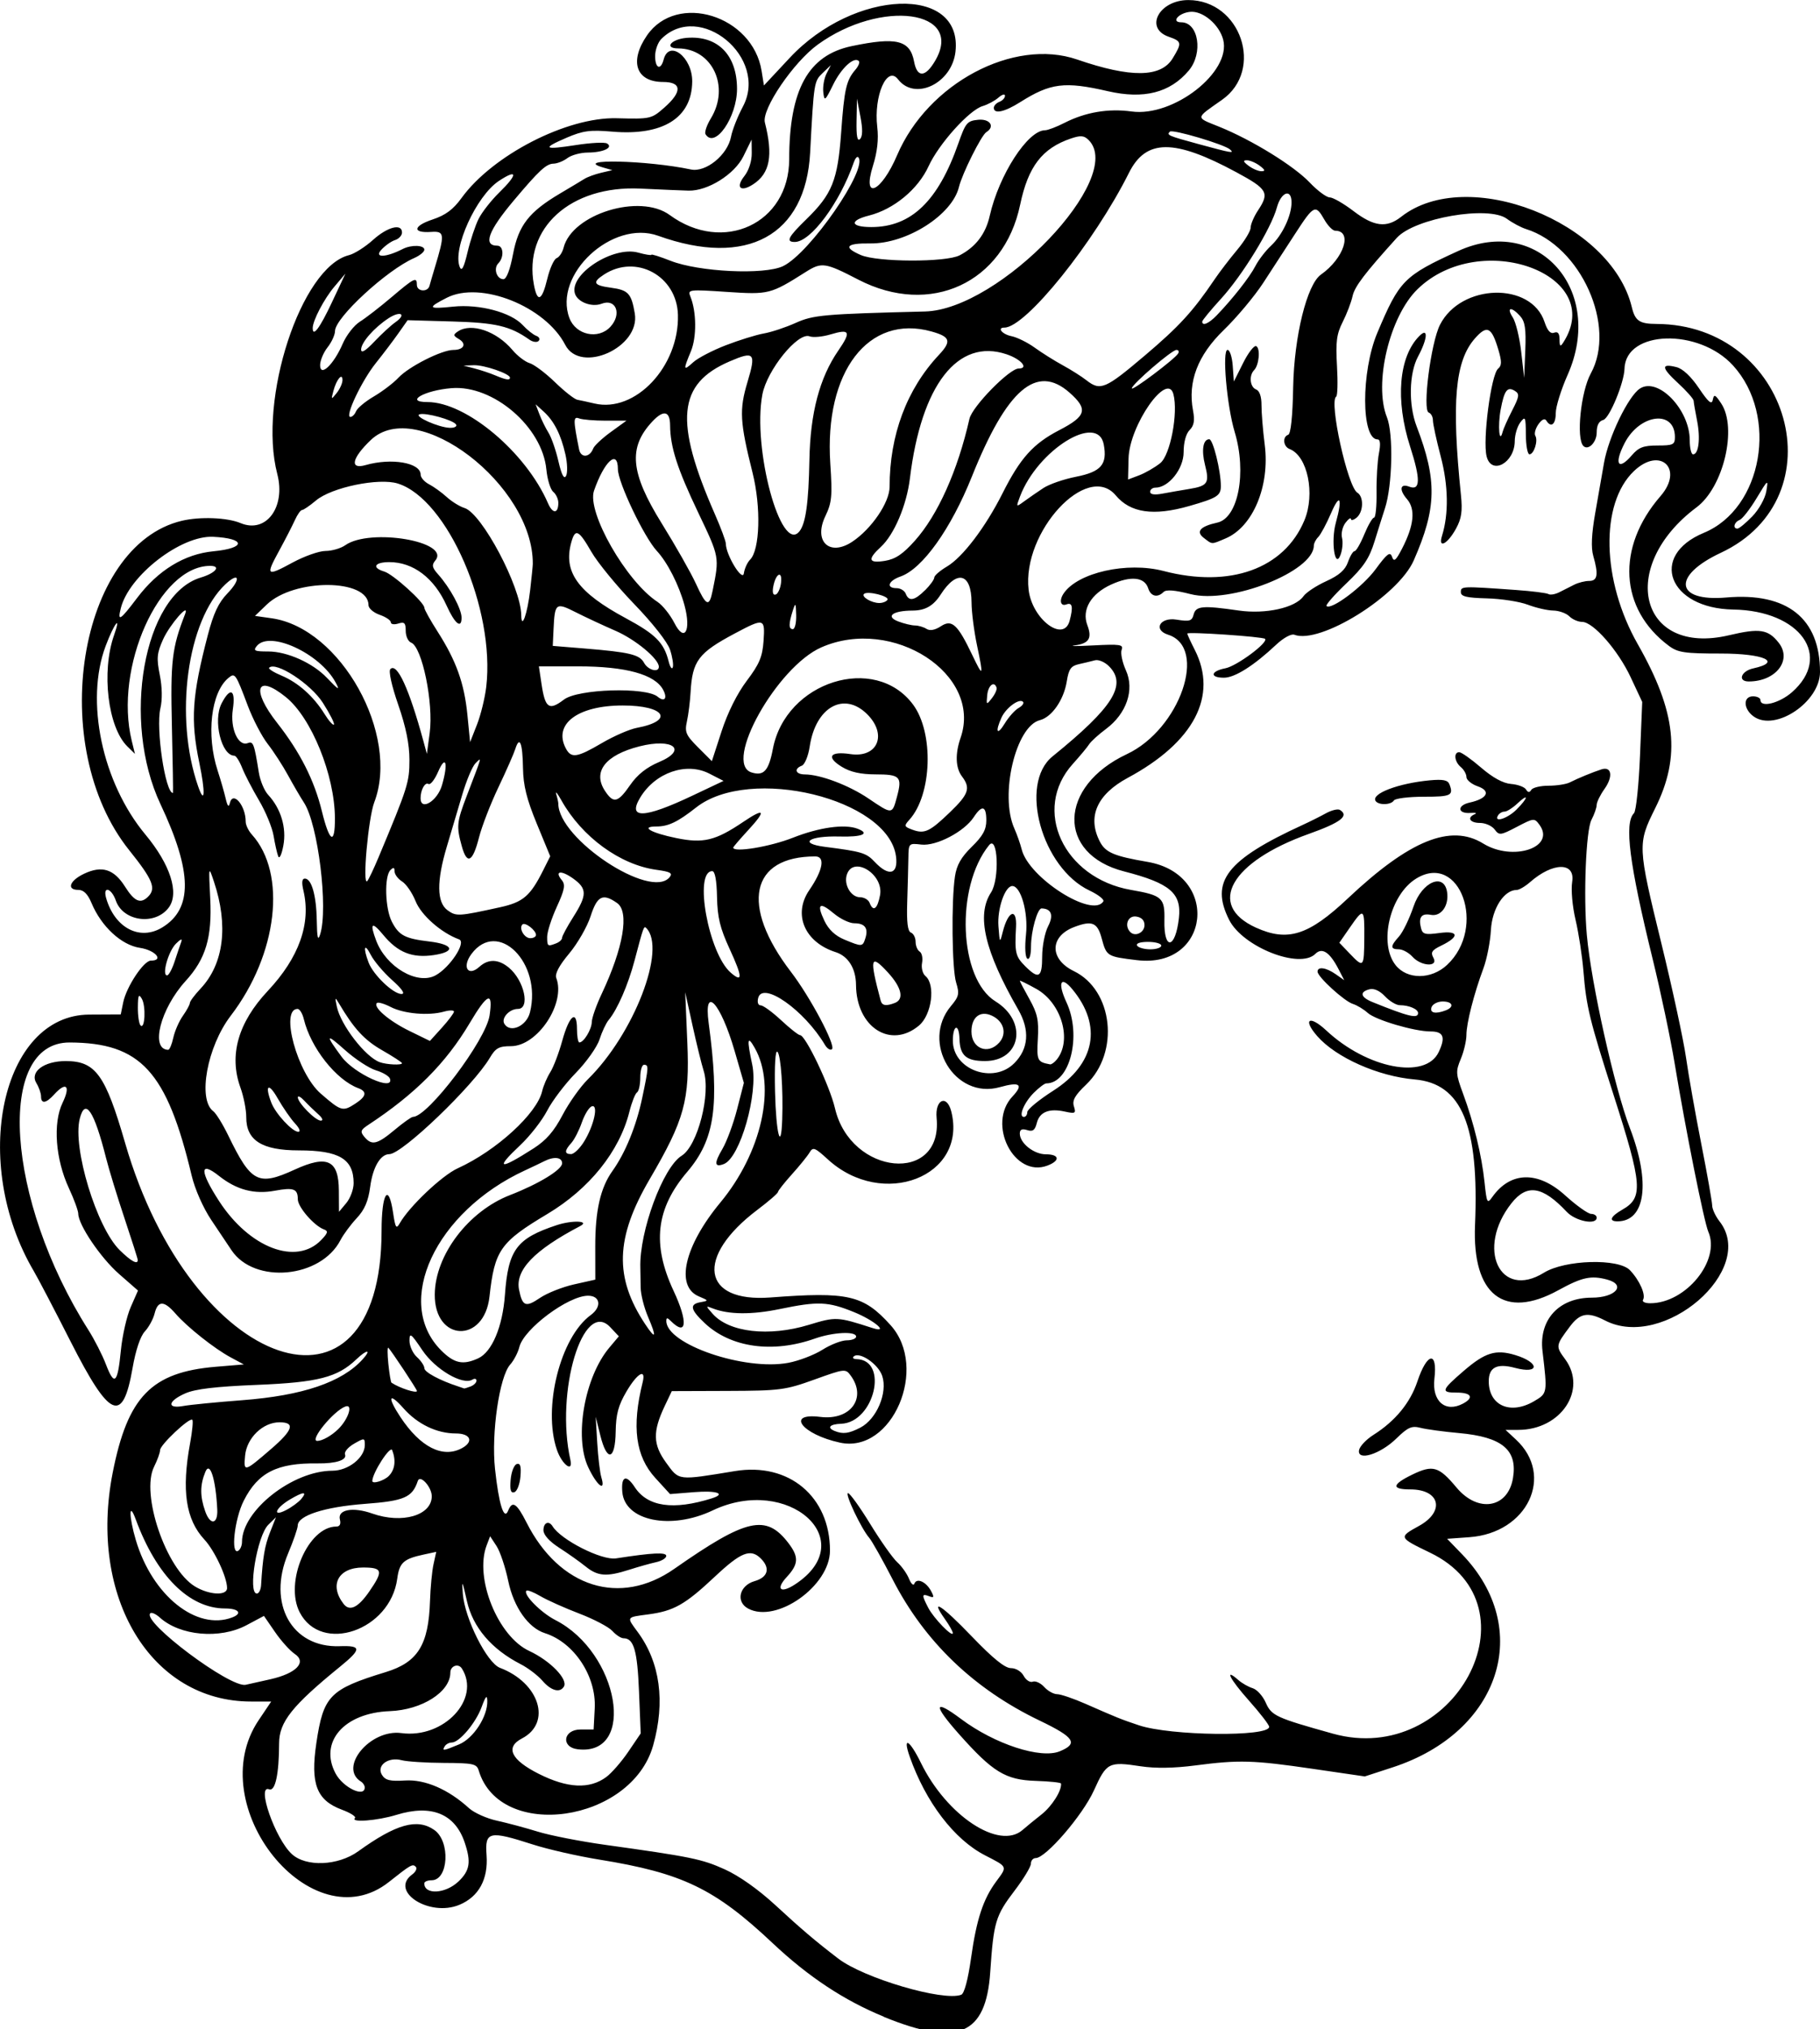 <?xml version="1.0" encoding="UTF-8"?>
<svg version="1.1" viewBox="0 0 458.44 510.94" xmlns="http://www.w3.org/2000/svg">
<path d="m222.66 507.8c-9.974-4.067-19.029-10.049-28.008-18.504-14.605-13.754-22.757-17.682-43.711-21.064-5.414-0.874-12.956-2.591-16.76-3.817-10.989-3.54-12.066-3.291-11.624 2.693 0.448 6.067-1.955 10.47-6.827 12.505-7.555 3.156-17.73-3.374-11.9-7.638 0.902-0.659 1.303-1.534 0.893-1.945-0.791-0.791-1.244-0.534-6.736 3.821-19.438 15.416-47.332-19.174-32.835-40.717l3.162-4.699h-5.071c-25.196 0-41.05-26.238-34.846-57.669 3.77-19.099 9.759-25.254 25.906-26.62l7.115-0.59-3.281-1.76c-4.114-2.201-11.014-7.675-13.964-11.077-2.843-3.279-4.411-3.283-5.223-0.011-0.352 1.418-1.462 3.46-2.468 4.537-1.134 1.215-2.306 4.71-3.087 9.204-2.471 14.207-5.731 12.802-15.652-6.744-4.001-7.88-8.137-15.79-9.193-17.58-16.178-27.42-8.181-64.55 13.929-64.66l7.935-0.041 0.621-3.035c0.803-3.924 5.163-10.508 6.959-10.508 3.398 0 1.139-2.638-2.76-3.222-4.671-0.7-9.712-5.371-12.185-11.288-0.943-2.256-1.989-3.302-3.303-3.302-3.042 0-2.24-2.314 1.404-4.052 4.509-2.15 7.542-1.202 10.341 3.231 2.38 3.77 3.912 4.428 5.832 2.508 2.065-2.065 1.168-4.259-4.77-11.672-20.957-26.164-12.88-76.747 13.245-82.952 4.609-1.095 11.434-0.825 14.808 0.585 6.43 2.687 11.416-4.008 9.232-12.394-4.894-18.79 6.004-52.046 18.046-55.069 1.384-0.347 4.117-2.078 6.074-3.846 3.663-3.297 7.303-4.23 7.303-1.859 0 0.739-0.788 1.593-1.751 1.899-0.963 0.306-2.534 1.421-3.49 2.477-1.857 2.052 1.213 1.925 5.414-0.224 2.185-1.118 5.452-1.013 5.452 0.175 0 0.541-1.16 1.49-2.578 2.109-6.893 3.01-19.925 15.03-19.925 18.375 0 0.944-0.844 2.789-1.875 4.101-1.031 1.311-1.875 3.332-1.875 4.49 0 3.105 3.418-0.133 5.687-5.389 0.932-2.158 2.881-4.662 4.332-5.563 1.45-0.902 5.03-3.671 7.954-6.154 5.792-4.918 6.402-5.215 6.402-3.109 0 1.694 2.743 1.896 3.178 0.234 0.169-0.645 0.754-2.648 1.3-4.453 2.609-8.622 2.537-9.357-0.892-9.121-4.79 0.33-4.571-1.489 0.378-3.132 3.256-1.081 5.189-2.515 7.281-5.404 7.82-10.795 26.53-20.412 39.077-20.086 8.523 0.222 8.76 0.169 11.999-2.675 4.555-3.999 4.441-6.457-0.3-6.457-6.808 0-8.591-5.143-4.064-11.719 7.541-10.954 26.642-5.033 28.878 8.952l0.583 3.648 6.499-6.959c16.237-17.387 43.649-18.394 41.748-1.534-0.899 7.977-10.228 12.457-14.465 6.946-2.775-3.61-6.165 4.154-5.236 11.991 0.369 3.116 0.015 6.287-1.095 9.817-2.783 8.847 2.092 6.676 6.104-2.718 7.727-18.094 29.355-29.58 45.343-24.079 13.519 4.651 21.103 4.559 24.061-0.293 2.377-3.899 2.305-4.289-1.002-5.442-6.2-2.159-2.41-9.236 4.94-9.236 13.223 0 19.186 17.598 8.509 25.109-6.855 4.821-6.804 4.329-0.696 6.798 8.225 3.325 18.753 9.817 22.775 14.045 1.955 2.055 4.22 3.736 5.033 3.736 0.814 0 3.506 1.547 5.983 3.438 5.154 3.934 8.355 4.322 12.001 1.454 16.593-13.052 52.919 1.172 58.114 22.756 0.83 3.449 1.931 4.195 6.215 4.214 33.722 0.145 45.96 43.709 16.189 57.631-12.355 5.778-11.543 12.376 1.385 11.249 15.329-1.336 23.612 5.244 23.612 18.758 0 7.521-11.194 15.063-16.666 11.229-2.656-1.86-2.789-5.103-0.209-5.103 1.031 0 1.875 0.422 1.875 0.938 0 1.989 4.776 0.803 7.936-1.972 10.29-9.035 2.117-20.539-14.792-20.818-16.281-0.269-21.355-13.536-7.39-19.321 14.787-6.125 18.86-29.481 7.345-42.122-8.63-9.474-27.067-8.937-27.341 0.796-0.1 3.57-3.804 12.506-5.351 12.91-1.108 0.29-1.658 1.341-1.658 3.166 0 2.469-2.124 4.612-3.353 3.383-1.857-1.857-0.648-13.669 1.869-18.254 6.537-11.908-2.479-32.01-16.31-36.362-1.279-0.402-3.454-1.566-4.833-2.586-4.602-3.402-23.217-0.177-27.725 4.803-8.09 8.939-10.617 12.265-11.139 14.658-0.337 1.547-1.454 4.475-2.483 6.507-1.542 3.045-1.796 4.988-1.445 11.055 0.234 4.048 0.146 7.534-0.196 7.745-1.872 1.157 2.866 22.699 5.321 24.193 1.667 1.014 1.561 4.842-0.174 6.282-0.773 0.642-1.42 0.799-1.436 0.349-0.016-0.45-0.64-0.011-1.386 0.974-0.746 0.986-1.133 2.683-0.859 3.772 0.273 1.089 0.101 3.025-0.383 4.302-1.412 3.725-2.459-3.477-1.177-8.095 1.728-6.225 1.051-7.636-1.182-2.463-1.171 2.713-2.631 5.434-3.244 6.047-0.613 0.613-1.114 1.583-1.114 2.157 0 6.524-21.011 14.792-31.052 12.22-3.986-1.021-6.144-1.191-6.8-0.536-1.523 1.523-3.22 1.122-3.866-0.913-0.907-2.858-4.38-3.215-9.333-0.959-5.107 2.326-7.471 6.352-6.001 10.219 1.248 3.283 0.426 4.621-3.13 5.093-1.705 0.226 0.376 0.231 4.624 0.012 6.801-0.352 7.654-0.22 7.146 1.105-0.318 0.828 0.17 3.161 1.083 5.186 2.205 4.889 0.164 10.882-5.02 14.744-1.888 1.406-3.802 3.144-4.253 3.862-0.452 0.718-2.297 2.939-4.1 4.934-10.367 11.475-2.379 28.767 14.66 31.734 7.851 1.367 8.528 1.982 8.401 7.638-0.174 7.715 2.773 7.278 3.654-0.542 0.707-6.274-2.245-8.786-13.824-11.761-16.992-4.366-16.576-21.399 0.72-29.526 13.379-6.287 20.487-26.862 10.387-30.067-3.851-1.222-2.06-4.466 2.099-3.801 3.335 0.533 3.896 0.367 4.328-1.286 0.567-2.167 2.273-2.318 11.341-1.007 6.774 0.98 14.27-0.674 16.324-3.601 0.664-0.946 3.241-2.646 5.728-3.778 3.254-1.481 4.79-2.831 5.482-4.816 0.529-1.517 1.279-2.758 1.666-2.758 0.387 0 1.487-1.898 2.444-4.219 0.957-2.32 2.063-4.219 2.458-4.219 0.395 0 0.679-2.848 0.632-6.328-0.047-3.481 0.222-7.91 0.599-9.844 0.451-2.317 0.339-3.516-0.329-3.516-4.152 0-4.202-17.045-0.079-26.83 5.575-13.232 6.692-14.362 20.391-20.623 20.146-9.208 37.014 9.901 27.546 31.204-1.643 3.696-2.987 8.02-2.987 9.609 0 2.869-1.194 3.812-2.386 1.883-0.389-0.629-1.132-0.278-1.985 0.939-0.749 1.07-1.1 2.37-0.779 2.89 0.754 1.22-0.337 4.678-1.476 4.678-0.481 0-0.888-2.215-0.904-4.922-0.028-4.532-0.139-4.778-1.406-3.102-0.757 1.001-1.383 3.11-1.391 4.688-0.028 5.503-5.877 8.682-7.089 3.853-1.039-4.138 1.123-20.618 2.898-22.091 0.926-0.769 0.945-1.774 0.085-4.685-1.721-5.829-2.863-6.396-5.915-2.938-5.03 5.697-5.946 15.952-3.529 39.509 0.411 4.011 0.136 5.874-1.241 8.387-2.153 3.931-4.581 5.18-3.532 1.816 1.718-5.512 1.601-12.669-0.327-19.99-1.078-4.093-1.96-8.171-1.96-9.062 0-0.891-0.47-1.777-1.045-1.969-1.661-0.554 0.516-17.595 2.825-22.122 5.304-10.398 22.976-10.861 26.333-0.691 0.722 2.189 1.493 3.05 2.412 2.697 0.938-0.36 1.355 0.156 1.365 1.692 0.011 1.771 0.195 1.93 0.923 0.803 11.08-17.144-20.865-28.854-36.696-13.452-7.047 6.857-11.091 23.793-7.702 32.262 1.658 4.143 1.373 17.196-0.499 22.908-0.507 1.547-1.678 5.267-2.603 8.266-1.351 4.384-2.752 6.474-7.137 10.657-3.001 2.862-5.243 5.416-4.983 5.676 1.137 1.137 9.126-4.839 12.363-9.249 2.899-3.949 3.654-4.524 4.137-3.148 0.48 1.368 0.947 0.997 2.493-1.978 3.059-5.889 3.481-9.998 1.284-12.531-2.05-2.363-1.752-4.029 0.561-3.141 2.822 1.083 2.885-1.813 0.218-10.106-3.772-11.73-2.854-22.649 2.341-27.844 2.28-2.28 2.087 0.656-0.34 5.184-2.276 4.247-2.436 12.16-0.355 17.589 5.202 13.573 5.051 20.596-0.728 33.75-3.941 8.97-23.608 21.197-30.094 18.708-0.752-0.288-2.747 0.807-4.536 2.489-5.631 5.296-10.434 8.335-13.178 8.335-3.643 0-3.382-1.653 0.375-2.379 2.856-0.552 10.879-6.507 9.979-7.407-0.552-0.552-19.589-1.842-19.589-1.327 0 0.223 0.844 2.059 1.875 4.082 5.919 11.61-0.175 23.256-16.875 32.248-7.775 4.186-10.243 9.823-7.025 16.046 1.423 2.752 3.578 3.668 12.03 5.114 18.361 3.141 15.784 26.964-2.677 24.741-7.582-0.913-7.673-0.969-8.902-5.531-1.068-3.965-2.428-4.519-6.91-2.815-6.222 2.365-6.264 8.103-0.081 11.107 9.889 4.804 11.584 20.463 3.092 28.562-2.834 2.702-3.559 3.992-3.085 5.486 0.561 1.769 0.348 1.893-2.265 1.319-3.998-0.878-6.385 0.09-7.084 2.874-0.459 1.828-1.011 2.231-2.437 1.778-1.298-0.412-1.844-0.15-1.844 0.884 0 2.405 3.539 5.219 6.562 5.219 3.444 0 3.673 1.594 0.408 2.836-8.405 3.196-15.33-10.464-8.818-17.396 2.868-3.053 1.882-3.768-3.222-2.339-11.297 3.163-19.966-11.287-12.264-20.442 2.005-2.382 2.161-3.091 1.299-5.887-1.055-3.421-1.244-20.394-0.298-26.749 0.423-2.841 1.56-4.843 4.237-7.456 2.791-2.725 3.659-4.306 3.659-6.664 0-3.673-1.098-3.947-3.167-0.791-2.394 3.654-9.446 7.34-13.202 6.901-3.174-0.371-3.206-0.338-3.262 3.415-0.031 2.084-0.162 7.053-0.291 11.042-0.166 5.118 0.11 7.386 0.937 7.705 0.645 0.249 1.172 1.284 1.172 2.301s0.462 2.134 1.026 2.483c0.564 0.349 0.834 1.637 0.6 2.862s0.148 2.704 0.849 3.286c2.594 2.153 1.612 9.753-1.609 12.464-7.145 6.012-15.802 0.433-15.874-10.229-0.028-4.135-1.96-7.232-5.148-8.251-7.815-2.499-10.794-9.52-6.622-15.604 3.457-5.041 4.071-8.488 1.514-8.488-16.354 0-18.957 12.33-6.137 29.062 4.861 6.344 11.332 18.518 10.345 19.462-0.4 0.382-1.204-0.109-1.788-1.091-5.198-8.739-15.679-16.105-16.802-11.808-0.289 1.106-0.029 1.875 0.635 1.875 0.619 0 2.935 1.688 5.147 3.75s4.356 3.75 4.764 3.75c1.373 0 7.482 12.796 8.794 18.42 3.957 16.963 27.189 19.176 25.601 2.439-0.444-4.68 2.595-6.019 3.697-1.629 4.115 16.394-17.303 24.684-31.107 12.04-3.265-2.991-3.738-3.168-4.591-1.721-0.523 0.887-2.522 3.355-4.442 5.485s-3.502 4.138-3.516 4.463c-0.014 0.325-2.352 2.347-5.196 4.494-15.727 11.874-14.009 23.377 3.295 22.06 19.608-1.492 23.407-0.619 30.245 6.95 9.725 10.764 0.418 32.439-12.711 29.606-9.587-2.069-13.822-7.59-4.974-6.484 7.599 0.949 11.806-4.755 7.667-10.396-1.309-1.785-1.486-1.766-9.141 0.993-7.327 2.64-8.667 2.816-21.868 2.861l-14.062 0.049-1.76 3.701c-3.086 6.49-3.009 9.734 0.342 14.337 3.317 4.557 2.748 4.488 17.356 2.092 13.571-2.225 23.906 6.432 23.906 20.024 0 8.885-13.466 18.423-20.611 14.599-3.186-1.705-2.219-5.814 1.627-6.91 3.376-0.962 4.009-3.251 1.574-5.687-2.576-2.576-5-1.627-11.549 4.524-7.549 7.09-10.357 8.681-16.831 9.54-5.597 0.743-5.494 0.568-2.632 4.447 5.633 7.633 6.979 17.522 3.884 28.535-5.461 19.43-38.587 24.198-43.941 6.325-0.505-1.686-1.391-1.879-8.775-1.911-4.518-0.02-9.306-0.327-10.64-0.683-3.399-0.906-6.421 1.361-4.95 3.711 0.844 1.348 2.036 1.635 5.819 1.398 5.027-0.314 10.892 2.222 16.088 6.96 1.289 1.175 4.453 2.596 7.031 3.158 2.578 0.562 7.219 1.804 10.312 2.761 3.094 0.957 10.688 2.446 16.875 3.308 21.762 3.033 24.426 3.579 30.209 6.185 3.618 1.63 8.468 5.06 12.768 9.027 6.576 6.068 9.998 8.975 15.824 13.442 6.456 4.95 26.476 10.836 30.979 9.109 0.769-0.295 1.708-3.806 2.477-9.251 1.375-9.748 3.035-14.805 6.323-19.26 2.868-3.887 2.985-3.614-2.833-6.61-7.74-3.986-14.895-13.357-18.93-24.792-1.881-5.33-0.059-4.331 2.816 1.544 6.511 13.308 19.736 22.022 25.603 16.871 0.902-0.792 3.048-2.548 4.768-3.901 2.634-2.073 5.133-6.031 4.914-7.783-0.032-0.258-2.896-0.559-6.364-0.669-7.603-0.241-10.813-2.196-19.314-11.76-6.627-7.456-6.423-9.004 0.502-3.824 8.468 6.333 20.046 10.118 24.868 8.13 4.733-1.952 3.703-3.515-5.096-7.737-16.511-7.923-28.912-19.811-36.958-35.433-2.599-5.046-5.279-9.807-5.955-10.581-1.978-2.261-6.241-11.25-5.336-11.25 0.455 0 2.976 3.506 5.604 7.79s5.686 8.609 6.797 9.609 2.443 2.874 2.961 4.163c0.518 1.289 1.13 1.84 1.359 1.224 0.57-1.527 2.937-0.486 4.181 1.84 0.855 1.598 0.775 1.813-0.495 1.325-1.854-0.711-1.881-0.313-0.198 2.922 1.385 2.662 6.183 7.594 6.183 6.355 0-0.397-0.89-1.971-1.977-3.499-3.959-5.56-0.83-3.557 6.707 4.293 5.356 5.579 8.384 8.038 9.898 8.038 1.249 0 2.627 0.832 3.224 1.948 0.573 1.071 1.603 1.732 2.289 1.47 0.685-0.263 1.984 0.337 2.886 1.333 0.902 0.996 2.367 1.812 3.256 1.812 0.889 0 4.093 1.088 7.12 2.418 8.125 3.57 8.868 3.869 13.473 5.415 7.93 2.663 32.812 2.955 32.812 0.386 0-0.488-2.301-3.471-5.113-6.628-4.784-5.371-6.325-8.382-2.627-5.134 0.905 0.795 2.522 1.712 3.591 2.037 1.07 0.325 2.546 1.957 3.281 3.627 1.453 3.301 2.567 3.816 16.914 7.815 30.518 8.506 52.365-32.117 24.5-45.557-7.968-3.843-7.989-3.893-2.812-6.744 6.628-3.649 5.316-9.197-2.176-9.197-4.828 0-4.66-1.235 0.51-3.738 5.175-2.505 6.662-2.068 11.124 3.269 5.404 6.464 12.937 5.217 14.216-2.354 1.203-7.119-2.704-10.385-13.596-11.365-3.867-0.348-8.223-0.939-9.679-1.314-2.241-0.577-3.179-0.162-6.113 2.703-4.048 3.953-9.928 5.765-9.375 2.889 0.185-0.959 1.81-2.675 3.611-3.814 5.5-3.476 9.269-8.057 11.079-13.465 2.458-7.343 5.119-7.76 4.286-0.672-0.665 5.66 2.768 8.63 7.221 6.247 2.809-1.503 2.09-2.763-1.577-2.763-4.12 0-3.932-0.583 1.77-5.489 5.36-4.612 8.03-5.437 12.885-3.983 6.278 1.881 6.284 4.923 6e-3 3.247-4.539-1.212-6.614-0.159-6.614 3.355 0 6.149 5.452 8.549 11.431 5.03 3.361-1.977 3.364-1.996 2.104-12.626-0.938-7.916 4.166-13.44 12.419-13.44 6.026 0 8.771-3.237 3.86-4.553-4.069-1.09-6.321-0.599-12.282 2.678-13.658 7.508-21.732 1.198-20.991-16.406 1.054-25.055-3.334-35.642-15.195-36.661-9.195-0.79-19.79-5.494-24.528-10.89-3.767-4.29-2.009-5.426 2.247-1.453 10.316 9.632 24.997 12.456 28.322 5.45 1.793-3.778 1.227-5.196-2.074-5.196-4.062 0-13.81-2.876-15.783-4.655-1.031-0.93-2.719-1.952-3.75-2.27-2.162-0.666-8.906-6.826-8.906-8.134 0-1.348 2.156-1.046 4.56 0.638l2.164 1.516-1.425-2.756c-2.226-4.304-4.149-5.577-5.853-3.873-3.924 3.924-18.268-1.728-21.711-8.555-4.872-9.662-0.649-15.117 18.516-23.91 1.805-0.828 4.443-2.147 5.863-2.931 1.42-0.784 3.002-1.166 3.516-0.848 2.41 1.49 0.236 3.165-7.844 6.045-19.665 7.011-25.822 17.906-13.325 23.582 8.027 3.646 13.271 1.982 23.179-7.356 15.522-14.629 25.914-18.841 34.079-13.812 7.482 4.608 18.347 0.989 14.172-4.721-1.262-1.725-1.416-1.711-5.682 0.524-4.13 2.164-4.456 2.202-5.603 0.657-0.67-0.902-2.332-1.641-3.693-1.641-2.562 0-3.359-1.351-1.303-2.206 0.645-0.268 0.164-0.409-1.069-0.313-3.3 0.258-3.48-1.896-0.218-2.612 4.466-0.981 5.417-2.908 2.019-4.093-1.563-0.545-2.842-1.594-2.842-2.331 0-0.737-0.633-1.865-1.406-2.507-1.62-1.345-1.882-3.75-0.408-3.75 0.549 0 3.024 1.745 5.501 3.879 2.951 2.542 5.555 3.962 7.557 4.119 1.68 0.132 3.37 0.752 3.757 1.378 0.502 0.813 0.886 0.841 1.344 0.1 0.353-0.571 2.31-1.038 4.349-1.038s4.44-0.373 5.335-0.828c2.047-1.041 5.802-2.587 7.992-3.29 2.57-0.825 2.974 1.816 0.755 4.933-1.079 1.516-1.965 3.324-1.968 4.018-3e-3 0.694-0.596 2.392-1.317 3.774-1.385 2.654-2.048 19.169-1.163 28.975 1.106 12.264 6.954 38.459 10.865 48.669 5.231 13.655 3.916 23.438-3.152 23.438-2.268 0-1.753-1.243 1.214-2.931 5.328-3.031 5.087-6.2-2.205-28.944-6.034-18.819-6.858-22.199-7.571-31.046-0.307-3.808-1.199-9.643-1.984-12.968-0.807-3.423-1.179-7.59-0.856-9.609 0.801-5.012-4.846-4.966-10.611 0.086-1.239 1.086-2.76 1.974-3.379 1.974-3.175 0-6.176 4.664-6.482 10.075-0.168 2.967-1.011 7.293-1.874 9.613-2.403 6.466-4.294 13.866-4.294 16.806 0 1.459-0.637 4.178-1.417 6.042-1.313 3.143-1.271 3.783 0.582 8.786 2.692 7.27 4.679 15.469 5.397 22.271 0.561 5.31 0.673 5.515 2 3.655 4.565-6.394 11.478-6.535 18.281-0.374 2.847 2.578 5.804 4.688 6.572 4.688 0.768 0 1.396 0.422 1.396 0.938 0 1.948-5.317 0.917-7.555-1.465-6.097-6.49-10.009-7.097-13.91-2.158-8.991 11.384-2.928 24.36 8.177 17.497 5.311-3.282 18.79-3.669 21.679-0.623 2.441 2.575 4.044 6.216 3.28 7.452-0.292 0.472 0.521 0.859 1.807 0.859 8.989 0 17.787-10.817 14.643-18.003-1.072-2.451-5.724-25.707-8.493-42.466-1.022-6.188-3.514-18-5.537-26.25-5.887-24.008-7.189-34.181-4.694-36.677 0.527-0.527 1.209-7.045 1.516-14.484l0.558-13.527-2.895-6.187c-3.203-6.845-9.454-13.969-12.256-13.969-0.995 0-2.442-0.633-3.215-1.406-0.773-0.773-2.597-1.425-4.051-1.447-1.455-0.023-4.333-0.684-6.395-1.469-2.062-0.785-6.703-1.505-10.312-1.599-5.132-0.134-6.562-0.478-6.562-1.578 0-1.503 0.201-1.511 13.913-0.531 4.043 0.289 7.717 0.752 8.165 1.029 0.448 0.277 1.675 0.067 2.728-0.466s2.751-1.391 3.775-1.907c1.024-0.516 2.712-0.938 3.75-0.938 2.11 0 2.371-1.61 1.022-6.311-0.59-2.059-0.433-5.483 0.494-10.775l2.221-12.673c1.137-6.486 6.102-16.754 9.029-18.672 4.566-2.992 12.559 5.275 12.559 12.99 0 1.962 0.376 3.567 0.836 3.567 1.412 0 1.895-4.002 1.018-8.438-0.459-2.32-0.853-4.6-0.875-5.066-0.022-0.466-1.799-2.47-3.947-4.453-4.216-3.892-4.318-4.996-0.371-4.005 1.578 0.396 3.671 2.357 5.649 5.295 2.411 3.58 3.224 4.262 3.496 2.932 0.304-1.49 0.601-1.362 2.112 0.91 4.118 6.188 0.587 21.09-6.199 26.161-20.04 14.977-14.35 37.523 8.133 32.223 7.77-1.832 9.886-1.514 12.56 1.885 3.446 4.38-0.711 9.744-7.551 9.744-2.856 0-1.96-2.614 1.13-3.293 7.397-1.625 2.76-3.739-8.199-3.739-9.093 0-10.786-0.251-13.05-1.936-12.458-9.271-13.324-24.791-2.104-37.706 5.986-6.89-0.121-12.599-6.717-6.279-8.558 8.199-8.117 27.57 0.993 43.577 9.691 17.028 10.885 28.22 4.4 41.258-4.487 9.022-4.466 9.477 1.556 34.132 2.781 11.387 5.567 24.289 6.19 28.672 0.623 4.383 2.356 14.18 3.85 21.772 1.494 7.592 2.726 14.553 2.737 15.469 0.011 0.916 0.846 2.72 1.854 4.009 9.523 12.174-14.075 32.594-28.841 24.958-4.306-2.227-6.288-1.885-8.848 1.526-3.605 4.803-3.625 4.939-1.186 8.245 5.64 7.69-1.06 17.78-11.82 17.78h-3.21l2.627 2.436c9.791 9.079 2.911 23.524-11.707 24.582l-5.628 0.407 3.738 3.866c18.119 18.739 9.652 44.826-17.417 53.663l-7.057 2.304-13.066-1.909c-15.054-2.2-18.607-2.302-29.684-0.853-5.296 0.693-10.01 0.763-13.7 0.204-8.084-1.225-8.6-0.959-11.782 6.079-2.825 6.248-12.117 17.036-14.673 17.036-0.661 0-1.201 0.632-1.201 1.405s-1.849 3.831-4.11 6.797c-4.808 6.308-5.282 7.892-6.134 20.512-1.073 15.885-8.161 18.869-26.788 11.274zm-107.16-34.07c2.862-2.742 3.202-4.867 1.562-9.763-2.442-7.292-8.4-9.714-17.214-6.996-4.764 1.469-11.631 2.003-10.44 0.812 0.36-0.36-1.112-1.309-3.27-2.109-6.395-2.373-7.981-6.497-6.452-16.778 1.776-11.937 3.36-13.556 17.49-17.88 8.069-2.469 10.781-6.83 11.139-17.913 0.109-3.364 0.506-7.52 0.883-9.236l0.685-3.121-3.142 0.675c-5.109 1.098-6.137 2.033-6.68 6.078-1.75 13.048-19.11 19.031-24.572 8.468-3.904-7.549 2.102-21.593 9.233-21.593 0.864 0 1.19-0.637 0.898-1.754-0.659-2.519 3.254-3.249 8.154-1.52 7.522 2.654 14.981 0.483 14.981-4.361 0-2.329-2.946-5.559-3.514-3.853-1.389 4.167-3.395 5.035-13.371 5.783-10.089 0.76-16.869 2.94-16.869 5.44 0 0.693-1.097 3.868-2.438 7.054-5.3 12.592 0.912 23.763 12.976 23.336 5.582-0.198 5.593 0.7 0.063 5.202-12.028 9.792-15.288 13.894-15.299 19.25-0.016 7.768-0.968 12.172-2.504 11.583-3.281-1.259 1.518 12.453 5.707 16.307 3.584 3.298 11.653 2.964 16.725-0.692 9.551-6.885 14.875-8.377 19.166-5.372 4.108 2.877 3.583 12.661-0.679 12.661-1.013 0-1.842 0.352-1.842 0.781 0 2.95 5.348 2.647 8.621-0.488zm-23.625-23.67c0-0.485-0.422-1.143-0.938-1.462-5.753-3.556 2.33-13.276 10.162-12.22 10.695 1.443 20.099-8.59 15.241-16.26-0.878-1.387-2.903-0.672-2.903 1.024 0 4.861-7.139 9.405-15.257 9.71-11.513 0.433-17.882 7.756-13.653 15.697 1.894 3.556 7.347 6.16 7.347 3.509zm60.81-2.598c1.359-0.996 3.873-3.879 5.587-6.405l3.115-4.594-0.428-10.579c-0.42-10.33-1.31-13.38-3.9-13.38-0.63 0-1.893-0.826-2.806-1.835-0.913-1.009-4.67-2.984-8.348-4.389s-8.077-3.374-9.775-4.375-3.286-1.622-3.529-1.379c-0.913 0.913 3.653 5.54 7.303 7.402 15.999 8.162 20.544 34.24 5.669 32.532-4.35-0.5-3.743-4.987 0.674-4.987h3.281l0.28-5.339c0.423-8.084-5.213-16.585-12.538-18.909-4.201-1.333-7.867-6.539-9.246-13.131-0.728-3.481-2.054-7.442-2.945-8.802l-1.621-2.474-0.877 2.297c-3.125 8.18 2.822 22.92 10.726 26.582 5.28 2.446 9.856 7.161 8.725 8.99-1.013 1.639-3.224 1.029-5.401-1.491-1.157-1.339-3.613-3.21-5.459-4.156-7.368-3.778-12.07-9.296-13.556-15.908-1.173-5.218-1.322-5.485-1.04-1.857 0.488 6.279 6.078 17.425 9.366 18.675 9.968 3.79 13.1 13.841 5.54 17.775-4.276 2.225-2.782 5.379 4.219 8.909 7.222 3.641 12.776 3.913 16.982 0.83zm-37.035-8.245c3.634-1.518 7.216-7.058 7.096-10.972-0.049-1.591-0.419-1.184-1.429 1.575-1.467 4.008-5.62 8.934-7.532 8.934-0.647 0-1.436 0.422-1.755 0.938-0.769 1.244-0.367 1.191 3.619-0.475zm-47.514-16.4c6.501-1.468 9.213-4.295 6.109-6.368-1.194-0.798-3.429-3.278-4.966-5.513l-2.795-4.062-4.401 2.343c-6.703 3.568-16.727 2.678-21.828-1.937-1-0.905-2.082-1.383-2.403-1.061-2.142 2.142 20.153 18.837 24.034 17.997 0.773-0.167 3.586-0.797 6.251-1.399zm-9.608-15.576c2.605-1 1.591-2.24-1.829-2.24-9.044 0-17.265-8.202-22.525-22.473-1.749-4.745-1.714-0.651 0.045 5.272 4.145 13.958 15.317 22.895 24.308 19.445zm34.457-6.467c3.631-5.252 3.418-6.089-1.546-6.089-6.235 0-8.582 4.413-4.884 9.181 1.513 1.95 3.657 0.919 6.43-3.092zm-35.787-0.91c0-2.734-3.138-9.445-5.706-12.206-4.714-5.068-5.803-12.403-3.604-24.295 0.551-2.981 0.8-5.623 0.552-5.87-0.681-0.681-8.117 6.308-8.117 7.63 0 0.634-0.679 2.515-1.509 4.179-3.421 6.858 2.997 25.704 10.262 30.135 3.581 2.184 8.122 2.423 8.122 0.428zm8.565-0.722c0.427-7.046 0.91-9.907 2.249-13.303l1.501-3.807-1.92 1.882c-2.817 2.75-5.251 17.33-2.895 17.33 0.516 0 0.995-0.949 1.065-2.109zm104.07-4.11c18.205-12.729 23.116-13.847 28.727-6.541 2.704 3.521 2.62 5.342-0.398 8.599-2.867 3.093-1.549 4.238 2.115 1.837 16.835-11.031-1.722-27.678-20.756-18.619-10.557 5.024-22.156 2.658-22.769-4.645-0.335-3.998 0.977-4.503 3.137-1.207 3.233 4.934 9.702 5.871 19.42 2.814 3.693-1.162 1.254-2.018-4.445-1.56l-6.085 0.488-3.714-4.063c-4.99-5.459-5.974-12.898-3.188-24.083 0.901-3.618-1.343-2.332-4.091 2.344-2.033 3.458-2.637 5.71-2.703 10.078-0.109 7.235-2.191 7.738-3.875 0.938l-1.161-4.688 0.391 6.562c0.215 3.609 0.678 7.512 1.029 8.672 1.183 3.909-1.116 2.149-3.31-2.534-3.57-7.622-0.9-22.7 5.33-30.104l2.392-2.843-2.158-2.297c-6.841-7.282-13.902 16.217-10.044 33.422 0.749 3.34-2.134 1.169-3.406-2.564-3.603-10.573 0.867-28.332 8.538-33.92 2.811-2.048 2.417-4.864-0.68-4.864-4.992 0-16.175 8.343-17.309 12.913-0.349 1.406-1.391 3.4-2.315 4.431-2.712 3.025-4.783 17.263-3.818 26.25 0.955 8.894 2.27 13.097 3.301 10.547 1.067-2.641 2.155-1.939 4.664 3.012 8.292 16.364 23.571 21.141 37.182 11.624zm-22.327-0.604c-1.458-1.177-4.443-3.292-6.634-4.701-2.49-1.601-3.984-3.259-3.984-4.423 0-1.927 1.361-2.515 2.301-0.993 2.126 3.439 12.391 8.633 15.968 8.079 9.271-1.435 12.668-1.601 12.668-0.618 0 0.556-1.16 1.264-2.578 1.575-1.418 0.311-4.446 1.162-6.729 1.893-5.734 1.834-7.935 1.672-11.011-0.812zm-18.88-21.84c0.163-1.948 0.852-3.725 1.531-3.948 0.907-0.298 1.155 0.535 0.938 3.136-0.163 1.948-0.852 3.725-1.531 3.948-0.907 0.298-1.155-0.535-0.938-3.136zm-67.672 15.67c0-7.9 12.73-17.928 22.777-17.943 4.015-6e-3 8.161-3.299 8.161-6.481 0-1.8-0.107-1.813-2.709-0.319-1.49 0.855-2.514 2.063-2.276 2.684 0.543 1.416-2.244 2.334-6.901 2.273-10.216-0.134-15.008 2.284-18.608 9.389-2.337 4.611-3.345 13.819-1.38 12.605 0.516-0.319 0.938-1.312 0.938-2.208zm-6.229-8.194c-0.381-7.649-1.843-12.263-2.997-9.459-1.363 3.312-1.375 6.096-0.042 9.92 1.262 3.621 3.228 3.323 3.039-0.461zm21.178-2.661c1.584-1.909 0.541-1.863-2.821 0.123-3.73 2.203-4.619 4.563-1.018 2.701 1.442-0.746 3.17-2.016 3.84-2.824zm22.016-5.754c1.557-1.557 1.87-3.902 0.87-6.509-0.48-1.251-4.936 5.636-5.013 7.748-0.031 0.859 2.932-0.028 4.143-1.239zm-29.556-6.873c5.464-4.719 6.057-6.654 2.038-6.654-4.18 0-8.239 3.918-8.663 8.363-0.407 4.266-0.246 4.224 6.625-1.71zm47.966-0.124c3.064-1.64 2.227-3.717-1.498-3.717-4.799 0-9.662-2.336-13.202-6.342-3.699-4.185-4.143-2.883-0.758 2.226 5.013 7.568 10.633 10.415 15.459 7.832zm-31.137-4.805c2.595-2.538 3.824-6.456 1.783-5.691-2.982 1.118-9.134 8.654-7.066 8.654 1.263 0 3.582-1.301 5.282-2.963zm131.52-0.385c4.098-2.119 6.915-8.758 5.516-12.999-1.006-3.047-5.821-6.29-7.237-4.873-0.327 0.327 3e-3 0.608 0.733 0.624 8.264 0.183 4.508 15.984-3.87 16.279-2.861 0.101-3.646 0.994-1.599 1.82 2.087 0.842 3.555 0.649 6.457-0.852zm-155.73-6.9c15.219-1.154 25.133-4.515 30.361-10.291 2.32-2.563 1.093-2.559-1.592 6e-3 -4.752 4.54-9.665 5.801-25.039 6.425-10.404 0.423-15.53 1.03-18.047 2.14-4.426 1.95-4.722 3.955-0.469 3.172 1.676-0.308 8.329-0.961 14.786-1.451zm44.042-2.33c0-0.398-6.414-10.082-7.204-10.875-0.256-0.258-0.256 1.567 0.002 4.055 0.257 2.488 0.612 4.62 0.788 4.738 2.023 1.352 6.414 2.778 6.414 2.083zm13.517-1.132c0.81-0.31 1.48-0.97 1.48-1.46 0-0.491-0.454-0.612-1.01-0.269-2.443 1.51-9.352-2.535-12.621-7.389-2.869-4.26-3.244-4.538-3.244-2.397 0 1.331 0.844 3.184 1.875 4.117 1.031 0.933 1.875 2.2 1.875 2.815 0 0.97 3.885 3.063 8.438 4.547 0.773 0.252 1.477 0.492 1.564 0.532 0.087 0.041 0.825-0.182 1.641-0.495zm-88.101-9.02c0.364-3.75 1.485-8.688 2.49-10.973l1.827-4.155-4.755-4.16c-4.628-4.048-10.254-12.351-10.291-15.186-0.01-0.773-1.07-3.666-2.355-6.427-3.389-7.281-4.066-16.391-1.596-21.502 2.088-4.322 0.918-5.452-2.142-2.071-2.021 2.233-3.281 2.408-3.281 0.456 0-0.78-0.527-2.284-1.172-3.342-1.725-2.832 1.892-5.551 7.383-5.551 7.511 0 9.985 3.409 14.965 20.625 16.688 57.693 64.579 74.089 64.601 22.118 0.004-9.484 1.743-12.257 2.89-4.608 0.584 3.898 0.812 4.255 1.706 2.676 2.38-4.199 10.642-12.022 14.591-13.815 9.704-4.406 19.959-13.774 21.262-19.422 0.307-1.33 1.225-3.473 2.04-4.762 0.815-1.289 2.173-4.852 3.017-7.918 1.779-6.462 3.715-7.994 3.715-2.941 0 1.848 0.27 3.359 0.6 3.359 1.109 0 3.09-3.264 3.13-5.156 0.021-1.031 1.133-4.195 2.47-7.031 5.506-11.677 7.046-20.715 3.904-22.916-3.613-2.531-5.011-1.834-6.678 3.33-0.851 2.634-3.279 6.858-5.395 9.386-2.544 3.039-3.645 5.124-3.25 6.154 2.446 6.374-4.732 17.17-11.416 17.17-3.021 0-3.858 0.461-5.314 2.927-4.187 7.088-22.103 24.261-25.311 24.261-2.25 0-4.176 3.284-4.833 8.243-0.479 3.608-1.403 5.751-3.405 7.894-1.511 1.618-3.345 4.095-4.074 5.505-4.967 9.604-21.664 11.163-27.442 2.561-0.869-1.293-3.167-4.726-5.108-7.628-2.048-3.063-4.117-7.745-4.932-11.161-6.265-26.271-12.848-33.454-30.726-33.529-18.682-0.079-16.108 39.585 4.695 72.367 1.539 2.425 3.532 6.33 4.428 8.678 2.133 5.585 2.956 4.828 3.762-3.457zm168.18 3.056c2.633-0.499 6.479-1.976 8.547-3.281 2.068-1.305 4.823-2.373 6.122-2.373s2.362-0.422 2.362-0.938c0-1.409-5.788-1.128-10.42 0.507-10.631 3.751-21.163 2.269-27.722-3.899-3.646-3.429-3.901-4.777-0.999-5.282 2.029-0.353 2.011-0.408-0.469-1.448-6.007-2.52-3.69-12.655 5.402-23.628 10.427-12.584 14.146-29.245 8.685-38.906-1.874-3.316-2.035-2.286-0.65 4.173 1.562 7.283-3.06 23.466-7.15 25.035-2.382 0.914-2.491-0.188-0.371-3.78 1.104-1.871 2.775-6.385 3.712-10.03l1.705-6.628-2.317-7.992c-3.531-12.178-7.863-16.877-6.553-7.106 2.794 20.822 1.569 29.339-5.389 37.491-7.906 9.262-8.933 18.248-3.431 30.006 3.669 7.841 3.312 11.582-0.721 7.55-0.875-0.875-1.125-0.875-1.125 0 0 5.87 19.742 12.623 30.781 10.53zm-78.183-1.111c3.474-1.583 6.167-7.953 6.745-15.955 0.824-11.412 2.934-14.252 13.068-17.595 3.896-1.285 8.444-1.099 5.886 0.241-11.568 6.062-16.382 11.074-15.392 16.025 0.838 4.189 1.663 4.513 5.267 2.064 1.793-1.218 5.662-2.752 8.599-3.41l5.34-1.195-0.013-8.251c-0.015-9.109 1.29-14.856 4.341-19.124 3.24-4.531 5.999-11.303 7.486-18.374 1.643-7.809 1.672-8.345 0.449-8.345-0.516 0-0.938 1.452-0.938 3.226 0 1.774-0.37 3.455-0.822 3.734-0.452 0.279-1.316 2.47-1.92 4.869-2.518 10.002-10.08 19.416-20.681 25.747-11.844 7.073-13.266 9.104-14.554 20.777-1.314 11.915-13.895 11.423-13.787-0.539 0.089-9.9 8.45-20.932 18.952-25.006 7.252-2.813 13.125-6.394 13.125-8.004 0-1.535-2.018-1.781-4.466-0.544-0.895 0.453-3.104 1.505-4.909 2.339-22.554 10.419-33.172 33.229-21.091 45.31 3.284 3.284 5.478 3.757 9.314 2.009zm42.8-10.438c-1.01-2.357-1.847-5.686-1.86-7.398-0.013-1.713-0.05-3.958-0.083-4.989-0.286-9.068 5.698-25.284 10.402-28.191 4.028-2.49 7.407-15.571 5.535-21.43-0.506-1.583-1.757-6.676-2.779-11.317l-1.859-8.438 0.539 12.711c0.616 14.538-0.726 19.411-9.462 34.334-8.672 14.815-8.982 24.76-1.139 36.57 2.67 4.021 2.931 3.337 0.707-1.853zm40.495 1.998c6.851-2.081 7.159-2.066 16.029 0.798 4.33 1.398 0.53-1.896-4.597-3.984-6.611-2.693-9.069-2.795-18.798-0.783-7.01 1.45-12.825 1.395-16.808-0.159-1.855-0.723-1.855-0.709-0.072 1.322 4.134 4.707 14.166 5.868 24.246 2.807zm-169.03-16.32c0-0.286-1.498-4.995-3.328-10.466-1.83-5.471-3.923-12.304-4.65-15.184-3.022-11.972-5.279-15.337-6.643-9.903-1.834 7.307 4.244 27.303 10.039 33.026 2.863 2.827 4.582 3.776 4.582 2.528zm46.208-5.044c1.701-1.769 1.822-2.249 0.676-2.669-2.477-0.91-6.572-5.63-6.572-7.58 0-2.639-1.055-3.036-5.755-2.163-5.228 0.97-9.658-0.204-14.13-3.746-4.869-3.856-4.854-1.204 0.037 6.34 7.671 11.831 19.48 16.334 25.744 9.817zm8.166-14.29c0-6.094-3.628-8.272-13.78-8.272-9.324 0-13.296-2.512-13.27-8.393 0.008-1.829-0.652-5.171-1.468-7.428-2.934-8.119-0.597-16.356 6.908-24.35 7.864-8.376 10.914-16.954 8.967-25.22-0.491-2.087-0.378-3.047 0.36-3.047 1.688 0 2.898 4.277 3 10.608 0.07 4.323 0.284 5.202 0.844 3.455 2.091-6.531-0.515-27.759-4.075-33.193-0.854-1.303-2.653-4.387-3.999-6.854s-3.655-6.029-5.131-7.916c-1.477-1.887-3.741-6.236-5.032-9.665-3.052-8.108-3.206-8.328-4.878-6.94-4.387 3.641-5.627 14.336-2.702 23.317 0.756 2.32 1.667 5.484 2.026 7.031 0.452 1.95 0.771 2.309 1.04 1.172 0.76-3.22 4 0.553 4 4.658 0 0.837 0.697 2.292 1.548 3.233 8.876 9.808 6.508 30.179-5.303 45.614-5.969 7.8-8.399 21.09-4.401 24.07 0.694 0.517 2.388 3.261 3.765 6.097 5.781 11.909 7.529 12.804 16.762 8.578 8.196-3.752 11.054-2.391 11.098 5.284l0.031 5.358 1.844-2.213c1.014-1.217 1.844-3.46 1.844-4.984zm-19.007-82.34c-0.294-0.773-0.815-3.094-1.157-5.156-0.343-2.062-1.996-6.07-3.675-8.906s-3.592-6.527-4.251-8.203c-0.66-1.676-1.536-3.047-1.946-3.047-3.271 0-5.441-8.876-3.22-13.172 2.195-4.245 3.58-3.502 2.828 1.515-0.717 4.784 1.341 9.414 3.771 8.482 1.365-0.524 1.618 0.152 2.774 7.393 0.329 2.062 1.388 4.599 2.353 5.638 3.214 3.459 4.666 8.304 3.826 12.773-0.438 2.332-0.997 3.485-1.302 2.683zm64.288 73.594c3.219-2.06 5.184-4.317 7.345-8.438 1.623-3.094 4.503-7.149 6.399-9.012 11.586-11.383 19.87-32.874 14.674-38.07-0.595-0.595-0.692-0.324-2.933 8.176-1.613 6.119-4.342 12.38-6.538 15-0.648 0.773-1.68 2.969-2.293 4.878-0.613 1.91-3.303 5.707-5.978 8.438-2.675 2.731-5.918 7.003-7.207 9.493s-4.348 6.409-6.797 8.709c-6.455 6.062-5.3 6.348 3.328 0.826zm12.766-1.748c2.51-4.062 3.688-9.455 1.937-8.871-0.681 0.227-1.804 2.049-2.497 4.048-0.692 1.999-1.887 4.329-2.654 5.177-1.751 1.935-1.772 2.801-0.066 2.801 0.731 0 2.207-1.419 3.279-3.154zm-47.735-2.93c2.16-1.805 4.238-3.281 4.618-3.281 3.79 0 18.394-19.318 19.313-25.547 0.917-6.214-0.497-5.666-5.02 1.948-5.982 10.069-13.719 17.832-25.494 25.58-1.992 1.31-2.128 1.717-1.024 3.047 1.854 2.234 3.216 1.922 7.607-1.746zm97.639-2.578c0.267-7.666-0.326-16.18-1.19-17.086-0.539-0.565-0.773 3.281-0.613 10.069 0.246 10.481 1.511 15.403 1.803 7.017zm-122.72 0.938c-1.083-1.16-3.05-4.008-4.371-6.328-2.314-4.063-3.311-3.367-1.591 1.111 1.062 2.765 5.286 7.327 6.785 7.327 0.659 0 0.309-0.897-0.823-2.109zm5.827-2.331c-1.013-0.896-2.58-2.419-3.482-3.385-0.897-0.96-1.635-1.35-1.635-0.85 0 1.368 4.433 5.866 5.781 5.866 0.7 0 0.431-0.665-0.658-1.628zm178.63-0.52c0-0.667 2.946-3.093 6.546-5.391 10.574-6.749 12.391-16.346 4.83-25.506-2.971-3.6-3.828-1.723-1.498 3.281 3.883 8.341 0.867 20.391-5.105 20.391-0.422 0-1.833 1.066-3.136 2.369-2.476 2.476-3.948 6.069-2.487 6.069 0.467 0 0.85-0.546 0.85-1.213zm-169.19-2.18c2.723-1.784 2.935-3 0.67-3.843-5.593-2.082-11.977-10.173-13.712-17.377-0.341-1.418-1.048-2.578-1.57-2.578-4.503 0-0.069 16.205 5.836 21.328 5.161 4.477 5.546 4.586 8.775 2.47zm8.655-6.22c-0.206-0.645-1.788-1.594-3.517-2.109-1.728-0.516-5.265-2.836-7.859-5.156-4.795-4.289-4.975-3.898-0.799 1.743 3.152 4.258 13.23 8.83 12.175 5.523zm157.23-3.88c3.643-3.643 3.998-8.354 1.018-13.536-8.485-14.76-10.581-23.786-6.847-29.485 2.201-3.359 1.726-14.655-0.501-11.9-8.546 10.574-7.601 33.624 1.613 39.318 8.206 5.072 6.451 15.03-2.649 15.03-4.704 0-6.293-1.378-6.412-5.56-0.11-4.03-1.67-3.62-1.67 0.44 0 7.285 10.124 11.012 15.449 5.687zm-154.2-0.03c0-0.22-2.261-1.693-5.024-3.274-4.453-2.548-7.096-5.418-10.862-11.794-0.982-1.664-1.042-1.568-0.525 0.847 0.99 4.629 7.171 12.627 10.786 13.957 1.719 0.632 5.625 0.816 5.625 0.265zm164.88-0.861c3.995-4.814 1.294-14.273-5.096-17.845-2.288-1.278-4.159-2.196-4.159-2.04 0 0.157 1.092 2.239 2.427 4.627 2.014 3.604 2.373 5.293 2.109 9.94-0.313 5.523-0.146 5.873 3.083 6.47 0.324 0.06 1.059-0.459 1.635-1.153zm-222.49-5.54c0.363-1.676 1.451-4.167 2.418-5.535 0.967-1.369 1.758-2.825 1.758-3.237 0-0.411 1.211-2.034 2.691-3.605 5.856-6.216 7.067-15.878 3.376-26.924-1.349-4.036-1.354-4.014-0.938 4.238 0.492 9.774-1.121 15.196-6.163 20.723-6.396 7.012-9.013 17.269-4.432 17.373 0.346 7e-3 0.926-1.357 1.288-3.033zm208.02 1.239c2.06-2.277 1.198-5.428-1.868-6.825-2.919-1.33-5.103 0.388-5.103 4.013 0 4.271 4.139 5.94 6.97 2.812zm-137.32-7.82c0.019-0.397-1.125-0.397-2.543 0-3.871 1.082-10.09 0.536-13.403-1.177-1.619-0.837-3.183-1.283-3.475-0.99-1.019 1.019 3.084 4.533 8.206 7.03l5.156 2.514 3.012-3.328c1.656-1.831 3.027-3.653 3.047-4.049zm-78.628-3.243c-0.779-1.339-0.972-0.918-0.995 2.167-0.016 2.106 0.288 4.15 0.675 4.543 1.11 1.128 1.396-4.863 0.321-6.71zm97.777 3.41c3.082-12.469-8.113-23.607-14.752-14.678-2.442 3.285-0.854 5.81 2.018 3.21 2.245-2.032 4.812-1.949 7.436 0.24 3.875 3.233 5.415 10.376 2.237 10.376-2.149 0-4.263 2.348-3.388 3.763 1.491 2.413 5.591 0.563 6.449-2.91zm223.7 0.185c0-0.989-2.297-1.975-4.601-1.975-0.899 0-2.581-1.008-3.738-2.239-1.326-1.411-2.773-2.064-3.913-1.766-2.562 0.67-2.244 2 0.768 3.22 9.066 3.67 11.484 4.251 11.484 2.76zm6.955-0.669c2.244-0.861 1.776-2.243-0.761-2.243-1.234 0-2.486 0.633-2.783 1.406-0.568 1.479 0.942 1.836 3.544 0.837zm-138.75-1.875c2.389-0.917 1.719-3.888-1.723-7.645-4.448-4.854-4.731-3.779-1.852 7.042 0.345 1.295 1.336 1.462 3.575 0.603zm-126.65-5.77c-2.154-1.932-4.563-4.779-5.353-6.326-1.628-3.188-2.004-1.886-0.555 1.924 1.185 3.118 6.21 7.921 8.284 7.917 1.009-2e-3 0.189-1.216-2.375-3.516zm10.918-1.153c3.651-1.954 7.876-8.383 5.967-9.079-4.494-1.64-9.539-6.073-10.964-9.635-0.829-2.072-2.358-4.299-3.397-4.947-1.039-0.649-1.889-1.796-1.889-2.548 0-1.006-0.277-1.091-1.045-0.324-1.587 1.587-1.351 9.737 0.379 13.045 1.798 3.439 3.27 4.207 9.498 4.952 6.063 0.726 6.634 2.571 1.055 3.407-5.423 0.813-9.089-0.647-12.738-5.073-2.892-3.508-3.473-3.031-1.774 1.454 2.508 6.619 10.32 11.204 14.908 8.749zm74.13-6.637c-2.441-5.296-3.089-7.963-3.191-13.134-0.082-4.165-0.512-6.49-1.2-6.492-4.707-0.015-0.95 20.683 4.638 25.549 3.069 2.673 3.005 1.131-0.247-5.924zm-139.81 3.106c0.631-1.934 1.38-4.148 1.664-4.922 0.335-0.91-0.142-0.744-1.35 0.469-1.914 1.921-3.603 7.969-2.227 7.969 0.421 0 1.282-1.582 1.913-3.516zm218.52-1.22c0-2.604 0.673-6.035 1.495-7.624 1.441-2.787 0.839-4.444-1.637-4.502-1.06-0.025-2.67 5.738-2.67 9.556 0 2.155-0.379 3.431-0.919 3.098-0.541-0.335-0.681-2.841-0.34-6.103 0.58-5.546-1.3-12.19-3.449-12.19-1.842 0-3.827 5.752-3.494 10.127 0.328 4.316 0.35 4.344 1.1 1.378 1.349-5.332 3.597-6.114 3.327-1.157-0.352 6.482-0.138 7.387 2.326 9.851 3.38 3.38 4.261 2.877 4.261-2.433zm101.99 2.102c10.102-9.437 3.238-28.55-7.803-21.726-6.587 4.071-9.49 16.318-5.161 21.78 2.922 3.687 8.986 3.662 12.964-0.054zm-8.713-2.055c-0.933-1.031-2.475-1.875-3.427-1.875-2.19 0-2.183-0.786 0.028-3.221 0.967-1.065 2.617-4.467 3.667-7.56 2.128-6.268 7.741-8.632 8.462-3.564 0.481 3.377-1.528 6.159-4.093 5.669-2.403-0.459-3.191 0.622-2.472 3.394 0.387 1.492 1.066 1.665 4.611 1.179 4.906-0.672 5.149 0.915 0.485 3.165-2.377 1.146-2.745 1.71-1.995 3.047 1.355 2.412-3.048 2.216-5.266-0.234zm-12.135-4.688c0.061-7.626-0.115-7.755-3.638-2.666l-2.648 3.825 2.589 2.702c3.539 3.694 3.637 3.591 3.697-3.861zm-51.14 1.88c0-0.516-1.502-0.938-3.337-0.938-1.986 0-3.102 0.38-2.757 0.938 0.319 0.516 1.82 0.938 3.337 0.938 1.516 0 2.757-0.422 2.757-0.938zm-152.42-0.569c0.816-0.313 1.483-0.931 1.483-1.374s1.266-2.8 2.812-5.239c3.536-5.576 3.527-7.181-0.054-9.731-3.038-2.163-4.748-1.89-2.807 0.449 0.936 1.128 0.694 2.402-1.273 6.698-1.336 2.918-2.429 6.309-2.429 7.536 0 2.434 0.087 2.498 2.267 1.661zm77.887-1.298c0.798-2.515-0.125-3.758-2.793-3.758-1.219 0-3.532-1.107-5.141-2.46-3.625-3.05-4.415-2.438-2.383 1.844 1.037 2.185 2.713 3.765 5.002 4.715 4.484 1.861 4.619 1.853 5.315-0.341zm-82.97-0.82c0-1.182-2.752-3.3-3.42-2.633-0.96 0.96 0.473 3.455 1.984 3.455 0.79 0 1.436-0.37 1.436-0.823zm-94.144-1.883c7.732-4.715 7.6-13.98-0.442-31.045-9.887-20.98-4.243-52.746 10.138-57.055 3.757-1.126 5.221-2.945 2.37-2.945-12.801 0-24.278 25.611-19.745 44.062l0.806 3.281-1.911-1.875c-4.916-4.822-6.591-18.835-3.35-28.021 1.901-5.388 0.03-2.991-2.115 2.709-5.218 13.868-0.888 34.405 10.017 47.509 6.275 7.54 8.577 14.731 5.879 18.362-3.412 4.59-11.493 3.535-13.332-1.74-1.124-3.223-3.355-3.785-2.439-0.615 2.17 7.513 8.486 10.81 14.123 7.373zm247.42-0.589c0-1.217-0.73-1.966-2.109-2.162-2.092-0.297-3.059 2.318-1.452 3.926 1.244 1.244 3.561 0.096 3.561-1.764zm-162.33-4.497c5.822-1.28 7.61-2.812 10.872-9.321l1.764-3.519-3.381-8.2c-2.554-6.192-3.405-9.626-3.476-14.025-0.103-6.353-0.85-8.206-1.933-4.795-0.38 1.198-2.301 5.554-4.268 9.68s-4.163 9.802-4.88 12.612c-1.589 6.229-3.012 6.957-4.329 2.214-1.393-5.016-1.29-6.06 1.246-12.693 4.003-10.472 3.825-9.81 2.213-8.225-0.787 0.773-2.3 4.359-3.362 7.969-1.062 3.609-2.799 9.455-3.859 12.989-2.624 8.751-2.563 14.103 0.182 16.077 2.186 1.572 2.731 1.54 13.212-0.764zm95.718-3.033c0.994-5.299-6.803-10.094-8.373-5.149-0.798 2.514 1.054 5.66 3.332 5.66 1.029 0 2.114 0.633 2.411 1.406 0.905 2.359 1.973 1.58 2.629-1.918zm56.242 1.55c0.285-0.461-1.272-1.684-3.46-2.718-12.05-5.697-17.892-26.857-9.329-33.79 15.291-12.379 18.849-18.064 14.209-22.703-1.058-1.058-2.64-1.73-3.516-1.493-0.876 0.236-2.698 0.674-4.049 0.973-2.016 0.446-2.566 1.23-3.069 4.373-0.74 4.629-3.768 8.979-6.775 9.733-6.073 1.524-10.166 18.843-6.437 27.243 0.687 1.547 1.53 3.941 1.873 5.32 1.785 7.161 17.877 17.389 20.552 13.062zm-182.56-11.1c7.386-17.644 7.777-18.88 7.777-24.555 0-3.914-0.886-8.261-2.822-13.85-1.66-4.79-2.477-8.49-1.984-8.983 1.685-1.685 4.719 4.914 8.306 18.069l0.895 3.281 0.708-5.266c1.008-7.505-1.908-21.684-4.679-22.747-0.749-0.287-1.361-1.619-1.361-2.959 0-2.01-0.328-2.332-1.875-1.841-1.031 0.327-1.875 0.186-1.875-0.314 0-0.5-1.266-1.35-2.812-1.889-1.547-0.539-2.812-1.635-2.812-2.435 0-6.692-18.718-6.787-25.639-0.13l-2.954 2.841 4.219 0.6c17.364 2.47 32.328 29.315 25.829 46.334-1.513 3.962-3.046 21.117-1.773 19.844 0.324-0.324 1.609-3.024 2.855-6.001zm73.296 5.029c0.861-1.038 0.239-1.39-3.311-1.877-9.154-1.255-18.783-8.288-23.92-17.47-1.01-1.805-1.6-2.509-1.312-1.564 0.288 0.945 0.524 2.011 0.524 2.369 0 8.885 23.258 24.277 28.018 18.542zm57.039-5.277c-1.942-14.48-36.803-22.975-50.37-12.275-4.605 3.632-6.979 4.767-9.97 4.767-4.183 0-1.408 1.609 5.049 2.928 6.765 1.382 9.81 0.645 16.785-4.062 5.465-3.688 5.907-2.962 1.26 2.072-2.063 2.234-3.75 4.203-3.75 4.375 0 1.321 9.262-0.205 15-2.471 6.673-2.635 13.066-3.525 16.33-2.272 3.229 1.239 1.18 2.116-4.571 1.956-7.717-0.214-10.461 1.728-3.669 2.598 9.336 1.195 10.408 1.519 12.548 3.797 3.56 3.789 5.969 3.154 5.356-1.412zm-141.33-9.61c-0.05-10.82-5.902-25.261-12.347-30.469-7.437-6.01-8.83-1.95-2.22 6.47 5.783 7.366 9.366 14.434 11.282 22.252 1.931 7.88 3.316 8.617 3.284 1.746zm154.94-1.503c4.72-4.543 5.23-6.063 3.017-8.989-1.633-2.159-1.762-5.699-0.355-9.737 5.566-15.968-17.045-30.664-35.054-22.782-11.208 4.905-24.814 29.214-17.628 31.495 3.097 0.983 4.347-0.388 5.399-5.922 3.222-16.954 25.7-24.062 35.303-11.165 5.291 7.106 4.794 22.7-0.925 29.019-1.389 1.535-1.335 1.718 0.739 2.489 3.07 1.141 4.359 0.543 9.504-4.409zm142.69-0.649c2.981-2.981 3.168-4.3 0.217-1.527-1.193 1.121-2.645 2.038-3.226 2.038-0.581 0-1.317 0.422-1.635 0.938-1.204 1.948 2.359 0.837 4.645-1.449zm-207.66-3.471 7.924-3.751-3.587-1.84c-5.773-2.962-13.568-0.278-17.376 5.984-3.337 5.487 0.89 5.36 13.04-0.392zm51.614 0.211c1.355-5.033 0.801-5.603-5.452-5.607-3.691-3e-3 -6.289-0.585-8.429-1.889-4.048-2.468-3.042-3.994 2.123-3.219 6.867 1.03 9.389-4.894 4.266-10.017-5.852-5.852-13.006-1.842-14.501 8.128-0.355 2.368-1.246 4.529-1.985 4.813-2.071 0.795-1.585 2.188 0.769 2.199 3.92 0.019 11.075 2.721 15.981 6.034 6.084 4.109 6.002 4.114 7.228-0.441zm-114.62-2.867c1.631-5.597 0.972-7.866-0.98-3.372-0.856 1.971-1.943 3.344-2.415 3.052-0.875-0.541-1.993 1.476-1.993 3.597 0 3.283 4.225 0.712 5.388-3.277zm47.416-0.069c1.806-2.608 4.12-4.447 7.28-5.781 7.299-3.084 3.529-6.098-4.938-3.948-8.597 2.183-11.864 6.381-8.711 11.193 2.153 3.285 3.257 3.032 6.369-1.464zm-108.54-5.6c-2.251-10.791-1.85-16.809 2.142-32.129 1.434-5.504 2.706-8.201 4.966-10.533 3.443-3.552 2.975-5.569-0.528-2.277-9.672 9.087-12.958 33.433-6.87 50.899 1.691 4.85 1.852 1.529 0.29-5.96zm-6.9-9.103c-0.389-16.488 0.002-19.835 3.305-28.283 1.293-3.307-3.868 2.616-5.545 6.363-1.54 3.442-1.657 4.721-0.815 8.906 0.612 3.044 0.669 6.225 0.151 8.434-1.183 5.042 1.235 21.297 3.167 21.297 0.072 0-0.046-7.522-0.263-16.717zm144.81-11.544c3.164-4.188 3.944-6.037 4.219-10.002 0.4-5.772 0.157-5.836-7.231-1.907-9.199 4.893-10.706 6.9-11.154 14.857-0.131 2.32-0.542 5.597-0.914 7.281-0.598 2.708-0.274 3.465 2.802 6.541l3.478 3.478 2.459-7.555c1.526-4.689 3.932-9.504 6.341-12.693zm-36.495 15.688c3.001-1.759 6.953-3.478 8.783-3.822 9.56-1.794 7.146-5.637-3.54-5.637-11.371 0-17.595 4.714-14.315 10.843 1.346 2.516 2.796 2.294 9.072-1.384zm-29.14-14.12c2.3-19.572-9.753-47.304-22.263-51.221-4.793-1.501-16.691 0.96-20.618 4.265-1.567 1.318-3.146 2.397-3.509 2.397-0.363 0-1.183 1.16-1.823 2.578-0.64 1.418-2.414 4.869-3.943 7.669-3.472 6.357-3.23 6.569 3.399 2.979 2.958-1.602 6.686-2.913 8.285-2.913s3.837-0.652 4.974-1.449c6.268-4.39 26.639-0.925 22.67 3.857-0.941 1.134-0.809 1.788 0.702 3.478 3.029 3.389 5.914 8.716 5.914 10.92 0 2.917-1.698 1.535-3.784-3.082-3.13-6.925-8.394-10.912-14.407-10.912-3.762 0-4.508 1.408-1.262 2.381 2.225 0.667 10.078 7.765 10.078 9.109 0 0.433 1.501 3.134 3.336 6.002 4.692 7.335 6.729 13.019 7.512 20.965l0.677 6.873 1.733-4.411c0.953-2.426 2.001-6.694 2.329-9.485zm134.11 5.281c0.933-0.522 1.425-1.221 1.093-1.554-0.939-0.939-4.292 1.525-5.407 3.973-1.667 3.658-1.122 4.664 0.81 1.495 0.994-1.631 2.571-3.392 3.504-3.914zm-175.28-1.32c-3.042-4.756-11.834-10.482-13.514-8.802-0.263 0.263 1.149 1.159 3.138 1.99 4.17 1.742 8.078 5.232 10.821 9.664 1.054 1.703 2.114 2.898 2.357 2.656 0.242-0.242-1.018-2.721-2.801-5.508zm60.758-0.793c3.523-2.681 20.592-3.204 23.582-0.722 1.741 1.445 2.552 0.435 1.392-1.732-2.083-3.892-9.402-5.903-21.489-5.903h-9.81l0.666 4.453c0.914 6.106 1.884 6.776 5.658 3.904zm108.96-2.999c-0.595-1.785-2.114-0.573-2.354 1.878-0.246 2.507-0.2 2.537 1.185 0.77 0.792-1.01 1.318-2.202 1.17-2.648zm-166.52-1.37c-3.947-7.25-16.542-13.07-19.797-9.14-1.007 1.213-0.612 1.406 2.87 1.406 4.762 0 11.201 2.891 14.753 6.623 2.975 3.127 3.386 3.337 2.174 1.112zm161.61-9.205c-0.757-3.574-1.384-8.467-1.393-10.874-0.028-7.403-3.69-8.345-7.771-1.998-1.835 2.854-3.896 4.032-7.077 4.045-5.034 0.021-6.934 1.473-3.59 2.744 1.434 0.545 3.318 0.998 4.187 1.006 0.869 7e-3 2.178 0.393 2.909 0.856 0.867 0.549 2.132 0.316 3.637-0.67 2.751-1.803 4.199-0.475 7.873 7.218 2.768 5.796 2.895 5.553 1.226-2.327zm-80.159 5.32c0-1.991-5.898-6.88-10.938-9.067-3.007-1.305-7.49-3.394-9.961-4.643-5.071-2.562-5.315-2.375-5.627 4.317l-0.193 4.137 7.969 0.651c11.394 0.931 13.913 1.537 15.022 3.608 0.984 1.838 3.728 2.572 3.728 0.996zm2.821-4.292c-0.631-1.911-4.383-6.69-9.024-11.493-4.37-4.521-9.222-10.436-10.783-13.143-3.227-5.596-4.079-5.989-5.083-2.344-2.04 7.404 1.664 12.543 13.716 19.03 7.535 4.056 9.633 6.163 10.813 10.865 0.368 1.468 0.843 2.148 1.055 1.512 0.212-0.636-0.1-2.629-0.694-4.428zm3.652-11.14c-1.372-5.096-4.279-10.818-6.974-13.73-3.229-3.488-9.812-17.293-9.812-20.576 0-5.133-3.418-2.062-6.018 5.408-1.868 5.364 8.112 22.833 15.995 27.998 1.275 0.836 3.197 3.242 4.271 5.347 2.53 4.96 4.256 1.936 2.537-4.447zm28.121 2.442c-0.083-3.138-0.174-3.264-0.844-1.172-1.073 3.351-1.073 4.688 0 4.688 0.516 0 0.895-1.582 0.844-3.516zm68.878 1.406c0.933-3.483 0.694-4.693-0.815-4.114-1.475 0.566-1.869-1.018-0.689-2.764 3.555-5.258 15.969-8.05 25.145-5.655 16.734 4.367 30.405-0.543 35.496-12.75 2.779-6.663 0.798-16.22-3.721-17.955-1.616-0.62-1.862-3.089-0.358-3.591 0.657-0.219 1.111-4.566 1.254-12.031 0.246-12.776 3.468-25.821 6.989-28.297 5.809-4.085 8.062-11.03 3.585-11.053-0.626-0.003-1.858-1.269-2.736-2.812-2.206-3.876-2.648-3.663-7.304 3.522-2.256 3.481-5.89 9.07-8.075 12.422-2.186 3.352-6.651 8.686-9.924 11.854-6.579 6.369-9.127 13.021-7.765 20.276 0.478 2.548 0.256 3.819-0.861 4.936-0.919 0.919-1.505 3.088-1.505 5.573 0 4.193-3.765 8.923-7.103 8.923-0.734 0-1.334 0.47-1.334 1.044 0 0.67 1.091 0.839 3.047 0.472 1.676-0.314 4.734-0.847 6.797-1.184 4.668-0.763 5.142-1.479 3.987-6.026-0.951-3.745-0.501-6.493 1.062-6.493 0.951 0 2.92 7.945 2.92 11.785 0 2.429-0.932 3.017-7.969 5.03-8.994 2.574-14.814 1.731-18.506-2.679-7.183-8.58-23.629 9.221-21.947 23.755 0.856 7.399 8.827 13.426 10.332 7.812zm33.817-20.842c-2.099-1.601-0.94-2.927 3.384-3.873 5.268-1.153 7.462-12.597 4.375-22.826-1.98-6.56-3.204-20.663-1.793-20.663 0.557 0 1.142 1.793 1.301 3.984l0.288 3.984 2.344-4.688c1.289-2.578 2.766-4.477 3.281-4.219 1.101 0.551 0.731 4.76-0.532 6.047-1.339 1.365-1.038 4.261 0.504 4.853 0.87 0.334 1.372 1.793 1.361 3.955-9e-3 1.884 0.359 6.379 0.818 9.989 1.321 10.384-2.974 20.655-9.855 23.567-3.68 1.558-3.277 1.566-5.476-0.112zm-169.7 13.107c0.358-3.094 0.654-6.047 0.659-6.562 0.183-19.845-29.166-42.301-40.798-31.215-4.793 4.568-5.408 7.488-1.33 6.319 6.54-1.876 13.881-0.609 13.881 2.396 0 0.737 0.949 1.829 2.109 2.425 1.16 0.597 3.164 2.041 4.453 3.209 1.289 1.168 3.305 2.415 4.481 2.77 4.364 1.319 14.203 19.87 14.298 26.957 0.052 3.914 1.553-0.293 2.248-6.299zm-99.035 2.027c5.297-7.016 11.95-11.086 19.263-11.786 8.249-0.789 8.181-3.251-0.1-3.645-8.088-0.385-21.171 9.735-23.239 17.975-0.887 3.535-0.18 3.094 4.076-2.543zm144.98-1.792c1.746-8.586 1.775-8.429-3.597-19.689-5.308-11.126-7.058-16.557-7.1-22.03-0.027-3.621-1.652-3.961-4.485-0.938-6.125 6.538-5.537 12.893 2.369 25.634 3.49 5.624 7.359 12.44 8.598 15.147 2.619 5.723 3.364 6.054 4.214 1.875zm44.054 2.224c0.562-0.91-5.071-2.317-5.911-1.476-0.719 0.719 1.868 2.267 3.817 2.285 0.872 8e-3 1.814-0.356 2.094-0.809zm9.488-2.415c1.266-1.266 2.301-2.7 2.301-3.189 0-0.488 1.433-1.733 3.183-2.766 3.978-2.347 9.711-9.896 14.022-18.463 4.456-8.855 7.715-12.479 14.279-15.882 6.844-3.547 7.315-5.274 2.58-9.457-8.28-7.311-15.77-0.871-24.58 21.116-5.289 13.214-12.467 23.264-17.99 25.19-3.091 1.078-3.716 2.935-0.987 2.935 0.976 0 2.018 0.633 2.314 1.406 0.771 2.01 2.221 1.743 4.86-0.895zm-36.299-1.855c0.379-3.221-1.308-2.442-1.946 0.898-0.289 1.514-0.072 2.268 0.591 2.051 0.577-0.189 1.187-1.516 1.355-2.949zm-7.797-5.831c2.49-2.49 2.797-13.218 0.625-21.888-3.204-12.792-3.376-15.848-1.28-22.831 2.209-7.363 1.749-7.897-4.49-5.213-13.119 5.644-14.017 14.994-3.7 38.514 1.508 3.438 2.742 6.767 2.742 7.397 0 2.8 4.208 9.709 4.538 7.451 0.176-1.202 0.88-2.746 1.565-3.431zm41.492-4.756c5.809-6.497 10.812-17.66 13.77-30.725 0.698-3.082 10.072-12.656 12.392-12.656 2.628 0 0.637-2.341-3.048-3.584-12.269-4.136-21.476 7.679-24.342 31.24-0.824 6.777-3.965 14.173-7.334 17.273-3.421 3.147-3.115 4.171 1.045 3.497 2.636-0.427 4.516-1.688 7.517-5.045zm-15.72 0.212c4.85-3.233 9.375-9.898 9.375-13.807 5.2e-4 -13.041 4.314-24.57 12.429-33.221 3.235-3.449 2.871-4.571-1.916-5.9-15.853-4.403-26.988 10.139-25.453 33.241 0.547 8.231 0.395 9.849-1.242 13.262-3.061 6.379 1.052 10.262 6.807 6.426zm-13.348-2.578c1.591-1.975 2.319-7.168 2.522-17.995 0.222-11.826 2.559-20.673 7.272-27.523 3.307-4.806 2.949-5.549-1.966-4.077-2.012 0.603-4.381 0.818-5.266 0.479-2.929-1.124-10.734 8.503-11.889 14.663-2.544 13.571 4.673 40.23 9.327 34.453zm240.02-3.776c1.67-1.723 3.223-4.502 3.536-6.328 0.535-3.122 0.435-3.05-2.447 1.742-1.653 2.749-3.583 5.22-4.29 5.491-1.378 0.529-1.78 2.167-0.531 2.167 0.414 0 2.094-1.383 3.732-3.073zm-300.74-3.42c0-0.938-0.58-2.186-1.289-2.774-0.709-0.588-1.486-3.122-1.727-5.63-1.03-10.715-13.383-21.313-23.863-20.472-6.885 0.553-12.002 3.505-6.076 3.505 9.742 0 24.795 12.639 30.356 25.489 1.175 2.715 2.598 2.651 2.598-0.117zm122.18-3.723c1.457-0.96 5.144-2.236 8.194-2.836 6.352-1.25 7.955-3.11 7.012-8.137-1.509-8.045-16.678 1.391-21.105 13.129-1.018 2.7-1.014 2.704 1.114 1.15 1.175-0.858 3.328-2.346 4.785-3.305zm-120.39-8.436c-1.126-5.013-2.873-8.455-5.493-10.827l-2.02-1.828 0.961 2.527c0.529 1.39 1.558 3.479 2.287 4.643 0.729 1.163 1.852 4.388 2.494 7.167 0.795 3.441 1.408 4.621 1.923 3.702 0.415-0.742 0.347-3.165-0.151-5.384zm149.82 2.172c2.538-2.023 4.565-12.617 3.324-17.365-1.531-5.855-11.101 7.849-11.302 16.183l-0.127 5.297 2.795-1.055c1.537-0.58 3.927-1.958 5.31-3.061zm118.76-1.947c1.757-2.043 2.949-2.5 6.518-2.5 3.911 0 4.367-0.222 4.367-2.12 0-6.945-8.841-5.883-12.67 1.523-2.714 5.248-1.65 7.092 1.786 3.098zm-261.58-1.754c0.274-0.713 2.268-2.579 4.432-4.146l3.934-2.85h-5.22c-2.871 0-5.886-0.255-6.699-0.568-1.5-0.575-1.501 0.365-9e-3 7.8 0.446 2.223 2.675 2.075 3.562-0.236zm231.49-9.609c1.785-3.475 1.875-4.136 0.667-4.883-1.91-1.181-2.668-0.179-3.587 4.738-0.76 4.066-0.331 8.844 0.499 5.57 0.196-0.773 1.286-3.215 2.421-5.425zm-266.04 3.576c-0.705-1.14-7.739-3.086-9.226-2.552-1.433 0.515 4.81 3.288 7.625 3.388 1.191 0.042 1.911-0.334 1.601-0.836zm-25.189-3.33c0.302-0.787 2.318-2.468 4.481-3.735 2.162-1.267 4.961-3.402 6.218-4.743 2.617-2.791 10.891-6.966 13.806-6.966 2.653 0 3.433-1.535 1.391-2.738-1.446-0.852-1.479-1.099-0.254-1.918 3.38-2.26 9.748-0.086 13.778 4.704 1.233 1.465 3.173 2.943 4.31 3.283 1.137 0.34 4.01 2.5 6.383 4.8 2.373 2.3 4.904 4.288 5.625 4.417 0.721 0.13 2.664 0.553 4.319 0.941 10.284 2.411 21.356-9.346 21.017-22.315-0.257-9.815-10.562-15.428-18.635-10.15-3.028 1.979-2.63 2.722 1.776 3.312 4.353 0.584 5.139 1.435 5.993 6.492 1.44 8.524-13.681 15.332-17.525 7.89-5.016-9.712-21.328-16.194-29.833-11.855-5.016 2.559-4.77 2.898 1.62 2.232 6.578-0.686 14.525 1.427 17.519 4.657 1.135 1.225 2.667 2.441 3.405 2.702 0.738 0.261 1.005 0.834 0.593 1.273-0.411 0.439-1.466 0.292-2.344-0.326-4.845-3.415-8.422-4.257-19.408-4.57l-11.25-0.32-2.344 3.325c-1.289 1.829-3.839 5.194-5.666 7.478-3.575 4.456-7.878 13.558-6.419 13.558 0.487 0 1.133-0.644 1.435-1.431zm-3.421-7.843c0-1.982-1.518-0.182-2.287 2.71-0.598 2.252-0.566 2.273 0.832 0.524 0.8-1 1.455-2.456 1.455-3.234zm210.48-6.688c0.311-0.503 0.123-0.914-0.417-0.914-1.165 0-11.129 8.567-11.24 9.664-0.085 0.841 10.76-7.3 11.656-8.75zm-8.422 0.535c8.735-7.408 12.161-11.147 17.649-19.262 1.22-1.805 3.754-5.114 5.63-7.354s3.414-4.771 3.417-5.625c3e-3 -0.854 0.844-2.817 1.869-4.364 2.924-4.415 2.397-5.342-5.445-9.575-15.701-8.476-22.784-8.439-27.075 0.142-8.79 17.559-26.01 38.964-31.37 38.964-1.948 0-0.56 1.69 1.773 2.159 1.418 0.285 4.055 1.586 5.859 2.892 1.805 1.306 4.969 3.293 7.031 4.415 2.062 1.123 4.756 2.827 5.986 3.788 3.523 2.751 4.745 2.236 14.669-6.179zm-159.87 5.534c0-0.988-6.519-3.233-9.111-3.137l-2.608 0.096 2.812 0.728c1.547 0.4 3.867 1.174 5.156 1.72 2.725 1.153 3.75 1.315 3.75 0.594zm254.43-15.533c-2.22-2.453-3.515-2.209-1.843 0.347 0.759 1.16 1.718 5.062 2.131 8.672l0.751 6.562 0.278-6.91c0.22-5.465-0.056-7.278-1.317-8.672zm-200.06 7.372c3.352-1.295 7.658-2.63 9.569-2.967 1.911-0.337 5.497-1.524 7.969-2.638 4.496-2.027 7.099-2.258 32.618-2.897 18.853-0.472 50.648-33.757 41.237-43.169-1.147-1.147-2.002-1.222-4.453-0.392-7.258 2.458-10.789 7.059-12.801 16.678-4.12 19.703-22.631 28.257-40.788 18.85-8.33-4.316-9.223-4.446-13.194-1.933-8.91 5.639-9.321 5.743-19.916 5.034-9.507-0.637-9.891-0.59-9.186 1.114 1.575 3.809 1.64 10.281 0.139 13.873-1.971 4.718-1.908 5.004 0.604 2.72 1.16-1.055 4.852-2.979 8.203-4.274zm-83.231-5.797c2.921-2.046 1.283-2.976-1.746-0.991-3.624 2.374-6.897 6.114-6.887 7.869 0.005 1.01 1.092 0.36 3.308-1.977 1.815-1.915 4.211-4.12 5.326-4.9zm54.134 1.173c2.978-3.197 1.462-7.234-2.191-5.832-2.465 0.946-6.035-0.4-6.711-2.529-1.54-4.851 9.602-12.09 15.922-10.345 1.831 0.505 3.329 0.748 3.329 0.54s2.157 0.471 4.793 1.51c7.154 2.82 23.618 3.613 28.354 1.365 6.778-3.216 21.639-24.746 18.942-27.443-0.266-0.266-0.759 0.316-1.097 1.292-3.527 10.198-10.84 20.056-14.878 20.056-2.31 0-1.686-1.233 2.869-5.664 6.551-6.374 7.952-9.85 8.818-21.895 0.787-10.946 1.282-13.125 3.585-15.806 0.778-0.905 1.172-1.889 0.875-2.185-1.204-1.204-4.397 1.721-6.468 5.925-2.048 4.16-2.221 4.294-2.493 1.937-0.161-1.393 0.204-3.502 0.81-4.688l1.102-2.156-2.087 2.007c-2.159 2.076-2.196 2.308-3.138 20.043-1.11 20.877-15.913 28.967-38.285 20.922-11.53-4.146-26.514 9.766-22.341 20.742 1.619 4.258 7.251 5.464 10.29 2.203zm-70.137-6.154 3.418-7.263-2.777 3.282c-2.59 3.06-5.464 8.545-5.464 10.426 0 2.404 1.776 0.03 4.824-6.446zm222.85 3.284c4.026-4.168 8.343-9.661 9.761-12.422 0.795-1.547 2.576-3.867 3.96-5.156 2.833-2.64 5.163-7.558 5.163-10.896 0-3.577-2.622-2.664-3.694 1.286-1.417 5.223-8.66 17.052-14.059 22.96-2.611 2.857-4.747 5.451-4.747 5.765 0 1.196 1.655 0.492 3.616-1.538zm-168.59-9.212c0.628-2.618 1.687-4.968 2.353-5.224 0.666-0.256 1.454-1.433 1.751-2.616 2.134-8.503 19.2-13.771 26.733-8.251 13.477 9.873 30.064 2.154 30.098-14.009 0.038-17.609 4.797-26.225 15.754-28.517 11.28-2.36 14.694-1.512 15.71 3.905 0.77 4.104 2.838 4.011 5.32-0.239 7.431-12.724-13.606-15.612-29.573-4.06-6.134 4.438-14.182 16.282-13.335 19.622 2.116 8.338 1.278 12.799-2.92 15.549-3.2 2.097-4.539 0.864-2.239-2.06 1.132-1.439 1.876-3.765 1.853-5.794l-0.039-3.389-2.071 4.219c-2.222 4.528-8.955 8.746-13.789 8.639-1.289-0.029-6.773-0.261-12.188-0.517-17.55-0.828-29.46 9.94-26.782 24.216 0.864 4.604 2.026 4.095 3.361-1.472zm-8.621-6.256c1.369-7.229 4.007-10.623 11.866-15.266 2.589-1.53 5.34-3.178 6.114-3.663 0.773-0.485 2.672-1.178 4.219-1.541l2.812-0.659-2.344-0.674c-7.871-2.263 11.052-1.833 22.134 0.503 3.775 0.796 9.248-3.669 10.107-8.245 0.314-1.676 1.661-5.093 2.992-7.594 6.55-12.304-10.86-26.711-20.56-17.013-0.85 0.854-1.55 2.787-1.55 4.297 0 3.122 1.409 3.693 2.147 0.871 1.344-5.138 7.243-0.597 7.193 5.536-0.075 9.153-7.367 13.719-20.157 12.621-5.58-0.479-7.357-0.24-11.513 1.547-6.296 2.709-5.761 3.099 2.493 1.818 3.668-0.569 7.145-0.74 7.728-0.38 1.656 1.024-0.966 2.264-4.821 2.281-1.835 0.008-4.155 0.634-5.156 1.391-1.001 0.757-2.577 1.39-3.503 1.406-1.84 0.033-3.646 1.707-10.036 9.303-6.446 7.663-7.784 11.352-4.118 11.352 1.57 0 1.732 2.949 0.244 4.437-1.286 1.286-0.412 4 1.288 4 0.765 0 1.67-2.365 2.42-6.328zm48.483-30.178c-0.3-0.485 0.307-2.278 1.347-3.984 4.868-7.984 0.376-17.571-8.257-17.622-3.626-0.021-1.761-2.328 2.146-2.655 7.807-0.653 12.698 4.296 12.698 12.849 0 7.146-5.596 15.195-7.934 11.411zm-57.13 21.263c0.846-1.671 3.175-4.636 5.176-6.589 4.708-4.593 4.66-6.058-0.095-2.912-5.705 3.775-11.756 17.1-9.851 21.689 0.491 1.182 1.044 0.122 1.958-3.751 0.701-2.969 1.966-6.766 2.811-8.438zm121.13 9.238c4.051-2.108 6.567-5.402 7.586-9.933 2.321-10.317 9.586-21.562 13.932-21.562 0.684 0 2.879-0.834 4.877-1.853 5.29-2.699 11.057-3.68 16.913-2.879 10.598 1.45 25.171-9.956 23.088-18.07-0.979-3.815-5.156-7.332-8.332-7.016-2.91 0.289-4.89 2.631-2.23 2.631 4.356 0 5.569 7.782 1.895 12.149-4.712 5.599-11.328 7.285-20.394 5.197-10.883-2.506-14.435-2.061-22.086 2.769-3.945 2.49-6.627 3.064-6.627 1.417 0-0.532 0.633-1.21 1.406-1.507 0.773-0.297 1.406-0.982 1.406-1.522 0-0.54-0.738-0.334-1.641 0.458-0.902 0.792-2.695 1.754-3.984 2.136-3.39 1.006-11.042 9.515-13.625 15.151-2.653 5.789-8.753 10.837-14.993 12.409-5.042 1.27-4.717 2.904 0.579 2.904 10.042 0 16.836-6.536 21.926-21.094 1.804-5.158 2.216-5.649 4.978-5.919 3.003-0.293 4.324 1.715 2.053 3.119-1.24 0.766-6.089 10.478-6.889 13.798-1.699 7.051-13.172 14.341-22.371 14.217-6.065-0.082-6.897 0.947-2.36 2.919 4.174 1.814 21.451 1.87 24.89 0.081zm75.601-22.559c-1.001-0.757-2.453-1.376-3.226-1.376-1.062 0-0.961 0.337 0.414 1.376 1.001 0.757 2.453 1.376 3.226 1.376 1.062 0 0.961-0.337-0.414-1.376zm-7.492-4.108c-1.423-1.273-14.482-5.143-15.139-4.487-0.874 0.874-0.482 1.044 7.217 3.138 8.411 2.287 9.103 2.405 7.922 1.349zm-93.084-8.202-0.878-4.595-0.105 5.578c-0.073 3.891 0.192 5.281 0.878 4.595 0.662-0.662 0.696-2.485 0.105-5.578zm129.75 172.23c-1.13-1.828 5.796-4.447 13.691-5.177 3.303-0.306 4.514-0.059 4.922 1.003 1.079 2.812 0.424 3.13-6.435 3.13-3.837 0-7.237 0.422-7.555 0.938-0.717 1.161-3.925 1.234-4.622 0.106z"/>
</svg>
